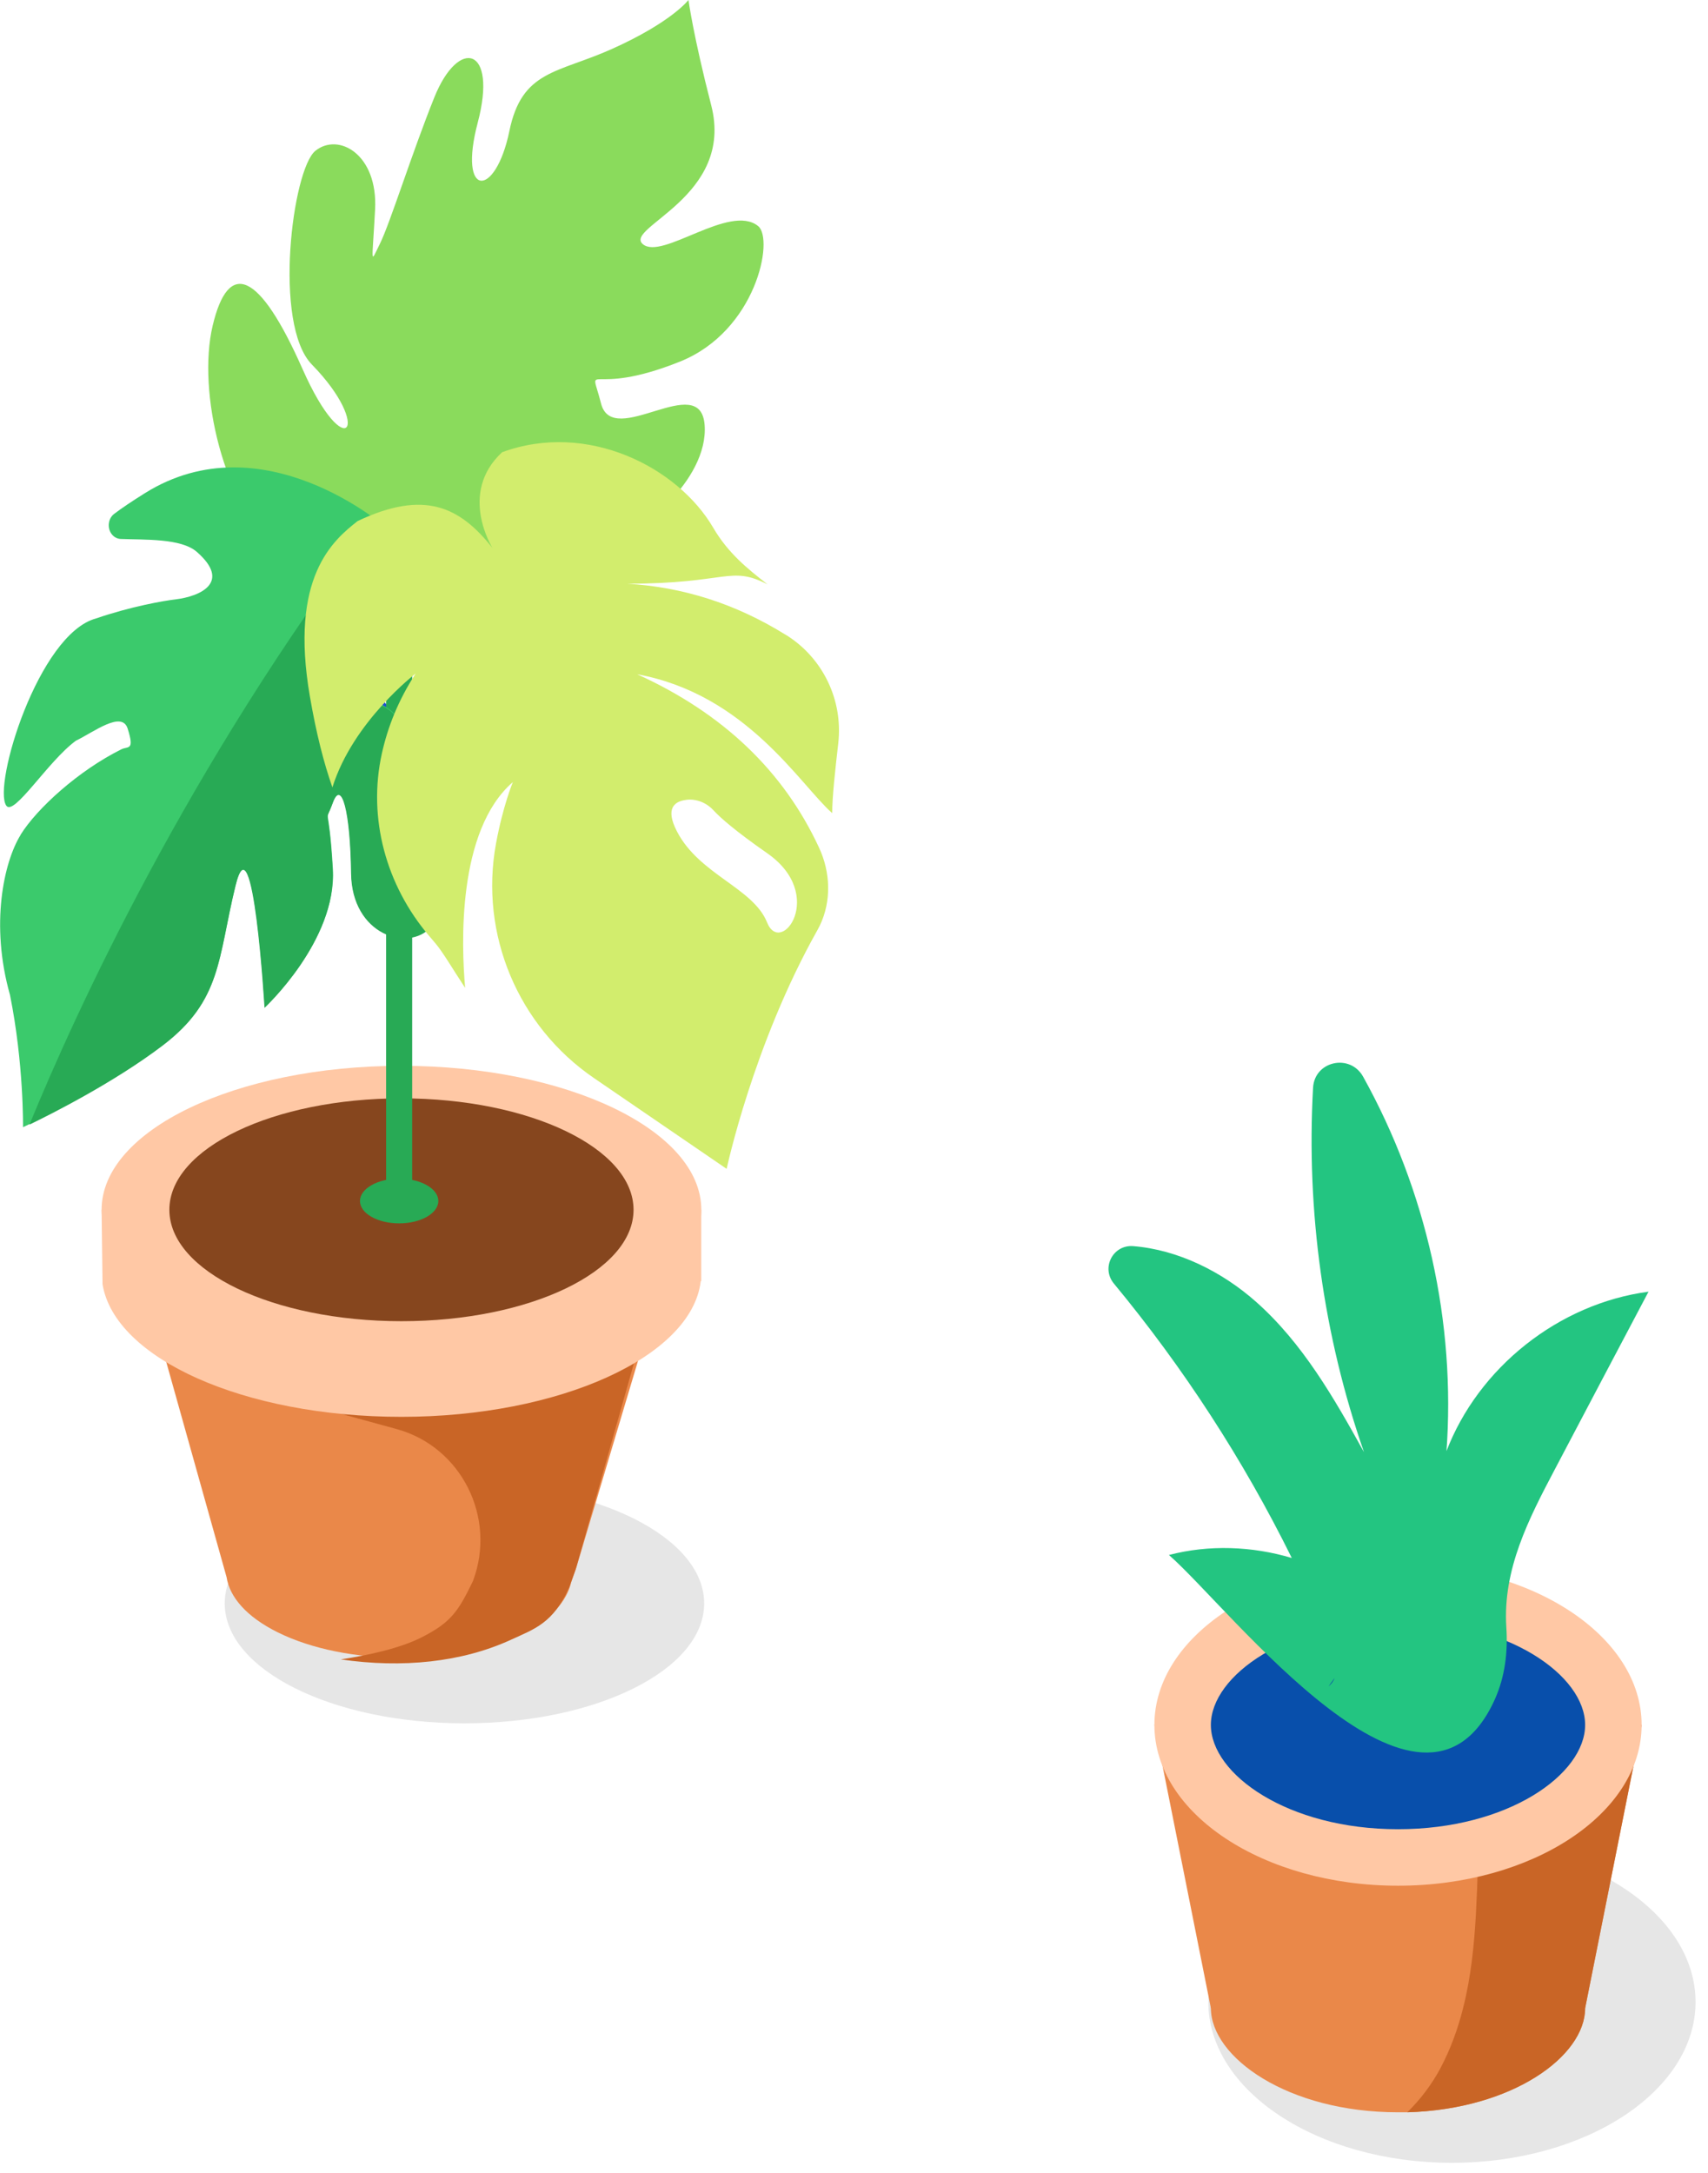 <svg width="114" height="145" viewBox="0 0 114 145" fill="none" xmlns="http://www.w3.org/2000/svg">
<g style="mix-blend-mode:multiply">
<path d="M31 115C39.837 115 47 111.418 47 107C47 102.582 39.837 99 31 99C22.163 99 15 102.582 15 107C15 111.418 22.163 115 31 115Z" fill="#E6E6E6"/>
</g>
<path d="M43.956 86.209L9.639 85.69L15.123 105.246C15.328 106.584 16.462 107.897 18.524 108.922C23.088 111.193 30.46 111.189 35.003 108.947C36.756 108.081 37.831 106.86 38.128 105.572L38.492 104.518L43.956 86.213V86.209Z" fill="#EA8849"/>
<path d="M26.503 50.569C26.695 50.569 26.892 50.494 27.055 50.348C27.427 50.001 27.482 49.377 27.18 48.955L17.337 35.246C17.031 34.824 16.483 34.757 16.111 35.104C15.739 35.451 15.684 36.074 15.985 36.497L25.829 50.206C26.001 50.444 26.252 50.569 26.507 50.569H26.503Z" fill="#1D50CF"/>
<path d="M37.857 90.109L38.176 89.389L13 91.639C13.302 91.755 20.486 93.729 26.476 95.365C30.791 96.548 33.158 101.257 31.569 105.504C30.589 107.527 30.108 108.27 28.117 109.275C26.678 110 24.564 110.462 22.744 110.734C26.84 111.334 30.83 110.929 34.107 109.422C35.665 108.706 36.92 108.328 37.984 105.94L38.426 104.722L44 85L37.857 90.105V90.109Z" fill="#C96526"/>
<path d="M44.784 80.731C41.533 77.54 34.698 75.34 26.795 75.34C18.892 75.34 12.061 77.54 8.806 80.731H6.781L6.844 85.699C7.647 90.65 16.274 94.548 26.795 94.548C37.316 94.548 46.173 90.546 46.771 85.498L46.805 85.486V80.731H44.78H44.784Z" fill="#FFC8A5"/>
<path d="M26.795 90.337C37.848 90.337 46.809 86.036 46.809 80.731C46.809 75.425 37.848 71.124 26.795 71.124C15.742 71.124 6.781 75.425 6.781 80.731C6.781 86.036 15.742 90.337 26.795 90.337Z" fill="#FFC8A5"/>
<path d="M26.795 88.166C35.351 88.166 42.286 84.837 42.286 80.731C42.286 76.624 35.351 73.295 26.795 73.295C18.239 73.295 11.304 76.624 11.304 80.731C11.304 84.837 18.239 88.166 26.795 88.166Z" fill="#86461E"/>
<path d="M29.256 80.145C29.256 80.969 28.084 81.638 26.641 81.638C25.198 81.638 24.026 80.969 24.026 80.145C24.026 79.322 25.198 78.652 26.641 78.652C28.084 78.652 29.256 79.322 29.256 80.145Z" fill="#28AA55"/>
<path d="M26.641 80.438C27.122 80.438 27.511 79.994 27.511 79.447V27.514C27.511 26.966 27.122 26.523 26.641 26.523C26.16 26.523 25.77 26.966 25.77 27.514V79.447C25.77 79.994 26.16 80.438 26.641 80.438Z" fill="#28AA55"/>
<path d="M18.462 36.614C18.462 36.614 29.837 42.356 37.685 39.374C45.533 36.392 36.689 37.455 34.598 35.242C32.506 33.026 39.149 35.69 40.793 35.807C42.438 35.924 47.299 32.068 47.031 28.371C46.763 24.67 40.902 30.006 40.116 26.924C39.329 23.842 39.174 26.619 45.383 24.131C50.478 22.09 51.675 15.959 50.604 15.089C48.709 13.546 44.182 17.397 42.902 16.289C41.622 15.181 49.043 13.132 47.47 7.026C46.27 2.371 45.952 0 45.952 0C45.952 0 44.826 1.485 40.827 3.275C37.204 4.897 34.836 4.671 33.999 8.741C33.066 13.27 30.548 13.24 31.887 8.18C33.225 3.12 30.611 2.472 28.992 6.491C27.503 10.188 26.034 14.901 25.36 16.26C24.687 17.619 24.838 17.698 25.034 13.997C25.235 10.296 22.595 8.824 21.052 10.062C19.512 11.3 18.207 21.659 20.817 24.327C24.938 28.538 23.081 31.152 20.19 24.62C17.299 18.092 15.249 17.289 14.195 21.73C13.141 26.176 14.977 33.795 18.458 36.614H18.462Z" fill="#8ADB5C"/>
<path d="M1.368 55.714C2.465 53.945 5.242 51.423 8.104 50.001C8.547 49.779 8.995 50.122 8.522 48.625C8.137 47.395 6.255 48.855 5.067 49.428C3.201 50.791 0.921 54.513 0.415 53.757C-0.493 52.401 2.569 42.314 6.401 41.273C8.761 40.462 10.94 40.09 11.714 39.998C13.409 39.792 15.438 38.843 13.137 36.828C12.091 35.912 9.652 36.029 8.054 35.966C7.556 35.945 7.183 35.443 7.271 34.891C7.309 34.644 7.439 34.427 7.623 34.289C8.112 33.917 8.79 33.461 9.685 32.901C17.529 28.008 25.721 35.167 25.721 35.167C29.486 37.563 34.502 42.9 33.728 48.014C32.954 53.133 32.063 52.209 28.649 45.597C25.231 38.985 21.646 45.773 25.294 46.965C28.942 48.157 30.272 60.151 28.774 61.828C27.281 63.509 23.499 62.363 23.449 58.24C23.399 54.116 22.817 51.912 22.219 53.551C21.621 55.187 21.939 53.209 22.219 57.976C22.499 62.744 17.672 67.214 17.672 67.214C17.672 67.214 16.906 54.258 15.726 59.084C14.538 63.94 14.818 66.733 10.865 69.736C6.912 72.739 1.536 75.219 1.536 75.219C1.536 75.219 1.594 70.999 0.666 66.391C-0.665 61.694 0.256 57.529 1.373 55.718L1.368 55.714Z" fill="#3BCA6C"/>
<path d="M15.71 59.126C16.889 54.3 17.655 67.256 17.655 67.256C17.655 67.256 22.478 62.785 22.202 58.018C21.922 53.25 21.604 55.228 22.202 53.593C22.8 51.958 23.378 54.162 23.432 58.281C23.482 62.405 27.264 63.551 28.758 61.87C30.251 60.188 28.925 48.194 25.277 47.007C21.629 45.815 25.214 39.027 28.632 45.639C32.05 52.251 32.937 53.171 33.711 48.056C34.485 42.942 29.469 37.605 25.704 35.209C25.704 35.209 25.461 34.996 25.018 34.669C12.509 51.159 5.012 67.632 1.967 75.047C3.335 74.386 7.577 72.262 10.848 69.778C14.802 66.775 14.521 63.982 15.71 59.126Z" fill="#28AA55"/>
<path d="M52.478 42.385C49.064 40.253 45.525 39.174 41.877 38.952C48.583 38.952 48.713 37.714 51.227 38.994C49.905 37.965 48.596 36.915 47.604 35.217C45.253 31.19 39.217 28.083 33.514 30.178C30.557 32.917 32.874 36.572 32.874 36.572C30.695 33.816 28.327 32.662 23.872 34.77C22.223 36.062 19.307 38.509 20.684 46.48C21.106 48.926 21.604 50.888 22.186 52.544C23.566 48.136 27.741 44.949 27.741 44.949C26.582 46.722 25.871 48.537 25.482 50.306C24.537 54.605 25.775 59.089 28.628 62.438C28.779 62.618 28.933 62.798 29.088 62.982C29.574 63.559 30.239 64.705 31.046 65.922C30.795 63.099 30.494 55.429 34.23 52.192C34.23 52.192 33.565 53.786 33.104 56.299C31.996 62.346 34.573 68.477 39.647 71.944C43.755 74.751 48.5 78 48.5 78C48.5 78 50.273 69.686 54.553 62.079C54.612 61.974 54.666 61.87 54.72 61.761C55.503 60.126 55.432 58.206 54.666 56.563C52.298 51.456 48.257 47.596 42.53 44.995C49.813 46.325 53.386 52.351 55.545 54.263C55.545 53.163 55.75 51.339 55.95 49.595C56.277 46.722 54.93 43.912 52.474 42.377L52.478 42.385ZM45.814 53.372C46.492 53.292 47.157 53.572 47.621 54.074C48.085 54.576 49.081 55.454 51.198 56.931C55.189 59.703 52.123 63.869 51.198 61.556C50.273 59.243 46.688 58.378 45.186 55.488C44.37 53.924 45.036 53.464 45.814 53.376V53.372Z" fill="#D2ED6D"/>
<g clip-path="url(#clip0_6122_2652)">
<path d="M96.909 144.327C87.939 144.327 80.649 139.517 80.649 133.597C80.649 127.677 87.939 122.867 96.909 122.867C105.879 122.867 113.169 127.677 113.169 133.597C113.169 139.517 105.879 144.327 96.909 144.327Z" fill="#E6E6E6"/>
<path d="M109.57 115.107L105.8 134.007L80.82 134.007L77.05 115.107L109.57 115.107Z" fill="#EA8849"/>
<path d="M105.799 134.007C105.799 137.207 100.959 140.757 93.929 140.957C93.729 140.957 93.519 140.957 93.309 140.957C85.949 140.957 80.819 137.287 80.819 133.997C80.819 130.707 85.949 127.037 93.309 127.037C95.209 127.037 96.959 127.287 98.509 127.697C102.979 128.897 105.799 131.557 105.799 133.997L105.799 134.007Z" fill="#EA8849"/>
<path d="M109.57 115.107L105.8 134.007C105.8 137.207 100.96 140.757 93.93 140.957C94.81 140.097 95.56 139.097 96.13 138.037C96.81 136.757 97.3 135.407 97.65 134.017C98.17 131.977 98.39 129.857 98.51 127.717C98.57 126.637 98.61 125.557 98.64 124.487C98.73 121.367 98.82 118.237 98.91 115.117L109.57 115.117L109.57 115.107Z" fill="#C96526"/>
<path d="M93.31 125.837C84.34 125.837 77.05 121.027 77.05 115.107C77.05 109.187 84.34 104.377 93.31 104.377C102.28 104.377 109.57 109.187 109.57 115.107C109.57 121.027 102.28 125.837 93.31 125.837Z" fill="#FFC8A5"/>
<path d="M93.309 122.067C85.949 122.067 80.819 118.397 80.819 115.107C80.819 111.817 85.949 108.147 93.309 108.147C100.669 108.147 105.799 111.817 105.799 115.107C105.799 118.397 100.669 122.067 93.309 122.067Z" fill="#084FAB"/>
<path d="M96.54 96.917C97.18 88.257 95.2 79.437 90.98 71.847C90.11 70.287 87.74 70.797 87.64 72.587C87.18 80.807 88.33 89.127 91.04 96.907C89.04 93.287 86.94 89.627 83.84 86.877C81.56 84.857 78.63 83.397 75.64 83.157C74.29 83.047 73.48 84.597 74.34 85.647C78.99 91.267 82.99 97.427 86.22 103.967C83.57 103.177 80.7 103.067 78.02 103.767C82.18 107.397 94.91 124.147 99.77 113.407C100.45 111.897 100.65 110.237 100.54 108.587C100.29 104.717 102.05 101.327 103.78 98.047C105.86 94.097 107.94 90.147 110.03 86.197C104.05 86.987 98.66 91.257 96.52 96.897L96.54 96.917ZM88.67 112.537L89.08 111.977C89 112.187 88.86 112.377 88.67 112.537Z" fill="#23C581"/>
</g>
<defs>
<clipPath id="clip0_6122_2652">
<rect width="39.17" height="73.41" fill="white" transform="translate(74 70.917)"/>
</clipPath>
</defs>
</svg>
